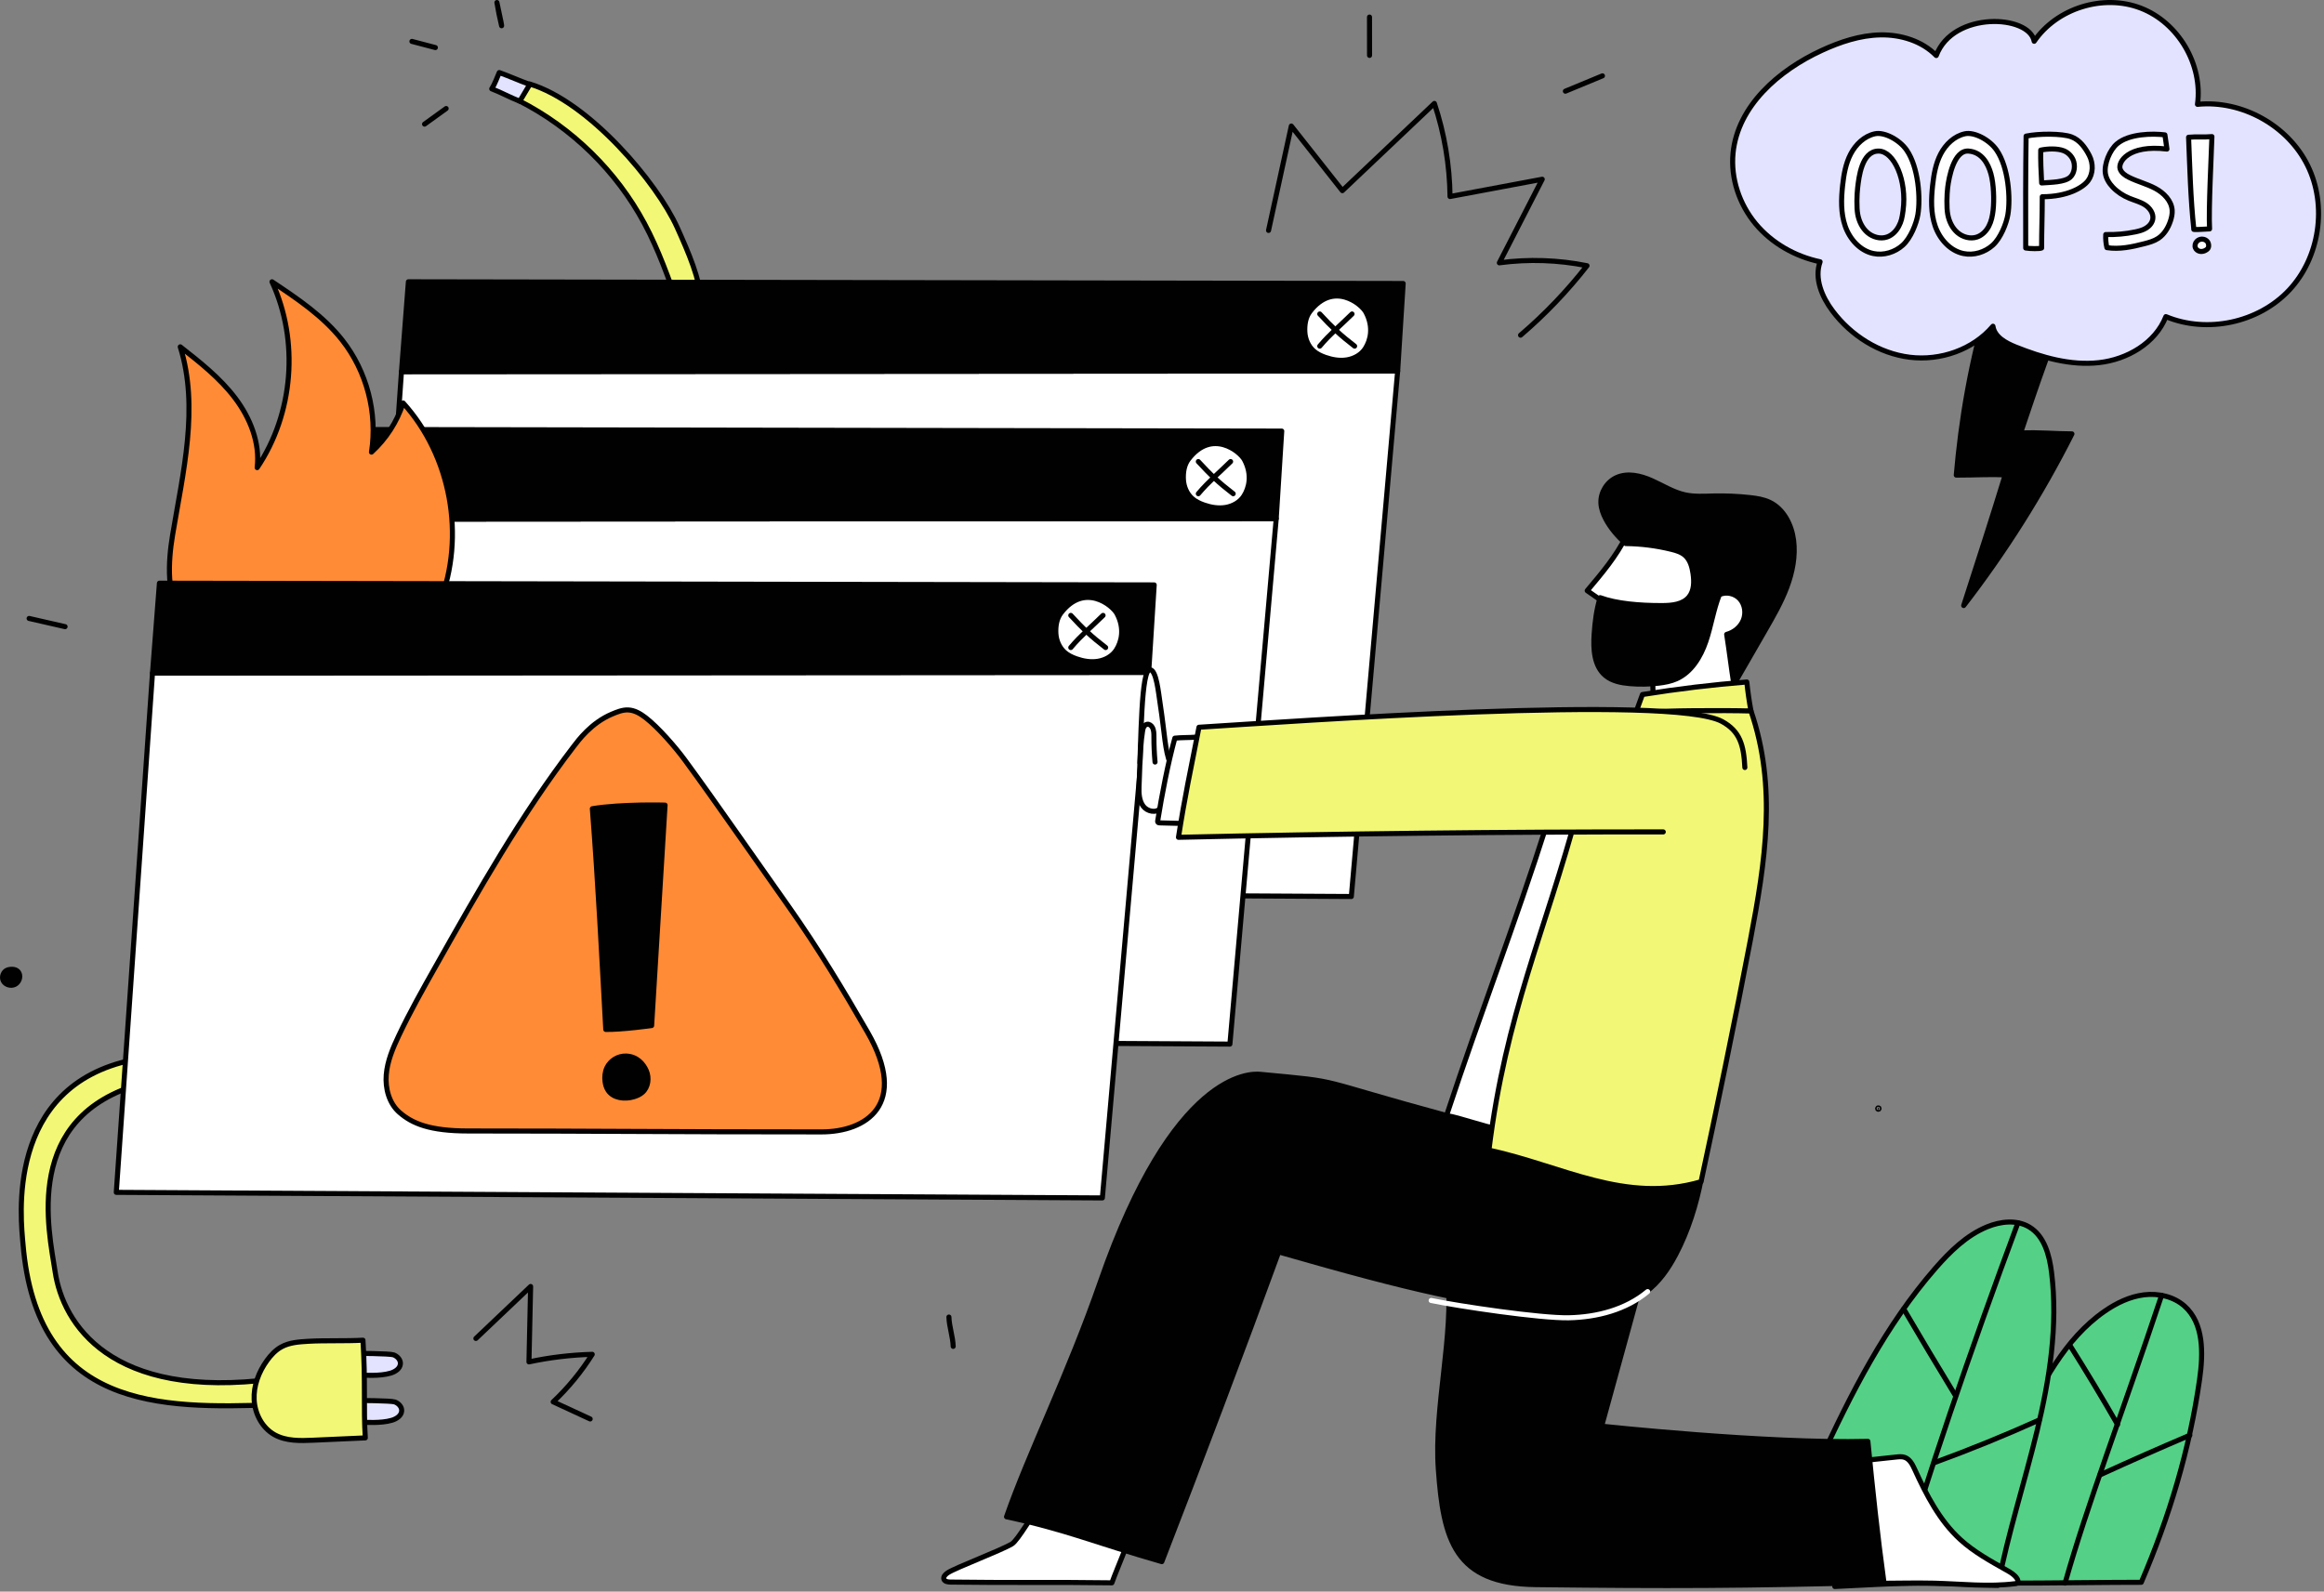 <svg width="689" height="472" viewBox="0 0 689 472" fill="none" xmlns="http://www.w3.org/2000/svg" style="width: 100%; height: 100%;">
<rect x="0" y="0" width="689" height="472" fill="#808080" stroke="none"/>
<g clip-path="url(#clip0_35_1181)">
<path d="M590.406 86.438C598.505 86.459 606.604 86.481 614.556 86.494C608.49 100.282 603.63 114.743 599.034 128.407C604.765 128.159 609.449 128.665 614.266 128.665C605.217 146.6 594.457 163.671 582.179 179.571C586.417 166.471 590.654 153.371 594.488 140.842C589.768 140.574 586.486 140.892 579.979 140.892C581.344 125.176 584.032 107.677 590.406 86.437V86.438Z" fill="#010101" stroke="#010101" stroke-width="1.5" stroke-linecap="round" stroke-linejoin="round"></path>
<path d="M376.086 68.332C378.336 58.013 380.586 47.693 382.836 37.374C387.881 43.762 392.926 50.149 397.97 56.537C407.065 47.915 416.16 39.293 425.255 30.671C428.218 39.559 429.789 48.91 429.894 58.278C439.006 56.57 448.118 54.861 457.23 53.153C452.991 61.415 448.751 69.677 444.512 77.94C453.144 76.781 461.968 77.072 470.505 78.797C464.646 86.298 458.034 93.211 450.801 99.398" stroke="#010101" stroke-width="1.5" stroke-linecap="round" stroke-linejoin="round"></path>
<path d="M406.033 16.43C406.029 12.64 406.025 8.85 406.02 5.061" stroke="#010101" stroke-width="1.5" stroke-linecap="round" stroke-linejoin="round"></path>
<path d="M464.089 27.041C467.752 25.525 471.416 24.009 475.079 22.493" stroke="#010101" stroke-width="1.5" stroke-linecap="round" stroke-linejoin="round"></path>
<path d="M208.258 90.523C207.284 82.114 204.258 75.217 200.79 67.495C194.842 54.249 174.704 30.219 156.981 24.892C155.961 26.562 154.941 28.232 153.92 29.901C169.589 37.879 182.728 50.741 191.039 66.237C195.255 74.098 198.231 82.551 201.19 90.966C204.157 90.729 205.583 90.963 208.258 90.523Z" fill="#f2f776" stroke="#010101" stroke-width="1.5" stroke-linecap="round" stroke-linejoin="round"></path>
<path d="M157.059 25.039C153.993 23.949 151.081 22.608 148.015 21.518C147.276 23.186 146.761 24.8 145.786 26.342C148.724 27.482 151.163 28.872 154.101 30.013C154.907 28.658 155.713 27.303 157.059 25.04V25.039Z" fill="#E3E3FF" stroke="#010101" stroke-width="1.5" stroke-linecap="round" stroke-linejoin="round"></path>
<path d="M147.32 0.75C147.7 3.063 148.164 5.358 148.71 7.636C148.713 7.392 148.698 7.149 147.32 0.75Z" fill="#FF8B37" stroke="#010101" stroke-width="1.5" stroke-linecap="round" stroke-linejoin="round"></path>
<path d="M122.121 12.278L129.073 14.105Z" fill="#FF8B37"></path>
<path d="M122.121 12.278L129.073 14.105" stroke="#010101" stroke-width="1.5" stroke-linecap="round" stroke-linejoin="round"></path>
<path d="M125.871 36.806C128.005 35.265 130.139 33.723 132.273 32.182Z" fill="#FF8B37"></path>
<path d="M125.871 36.806C128.005 35.265 130.139 33.723 132.273 32.182" stroke="#010101" stroke-width="1.5" stroke-linecap="round" stroke-linejoin="round"></path>
<path d="M400.63 265.857L108.287 264.207L119.025 110.199L414.367 110.005L400.63 265.857Z" fill="white" stroke="#010101" stroke-width="1.5" stroke-linecap="round" stroke-linejoin="round"></path>
<path d="M414.367 110.005L416 84.07L121.075 83.562L119.025 110.199L414.367 110.005Z" fill="#010101" stroke="#010101" stroke-width="1.5" stroke-linecap="round" stroke-linejoin="round"></path>
<path d="M388.339 92.405C387.063 94.075 386.737 96.35 386.851 98.449C386.965 100.548 387.834 102.637 389.401 104.037C390.395 104.926 391.625 105.512 392.882 105.957C394.947 106.688 397.177 107.071 399.339 106.717C401.501 106.363 403.585 105.21 404.768 103.366C406.279 101.01 407.336 97.052 404.957 92.566C403.646 90.093 395.339 83.243 388.339 92.405Z" fill="white" stroke="#010101" stroke-width="1.5" stroke-linecap="round" stroke-linejoin="round"></path>
<path d="M391.269 102.643C394.377 98.954 397.405 96.496 400.839 93.109Z" fill="white"></path>
<path d="M391.269 102.643C394.377 98.954 397.405 96.496 400.839 93.109" stroke="#010101" stroke-width="1.5" stroke-linecap="round" stroke-linejoin="round"></path>
<path d="M391.269 93.109C394.876 97.036 397.376 99.399 401.608 102.643Z" fill="white"></path>
<path d="M391.269 93.109C394.876 97.036 397.376 99.399 401.608 102.643" stroke="#010101" stroke-width="1.5" stroke-linecap="round" stroke-linejoin="round"></path>
<path d="M364.63 309.624L72.287 307.974L83.025 153.966L378.367 153.772L364.63 309.624Z" fill="white" stroke="#010101" stroke-width="1.5" stroke-linecap="round" stroke-linejoin="round"></path>
<path d="M378.367 153.772L380 127.837L85.075 127.329L83.025 153.966L378.367 153.772Z" fill="#010101" stroke="#010101" stroke-width="1.5" stroke-linecap="round" stroke-linejoin="round"></path>
<path d="M352.339 136.172C351.063 137.842 350.737 140.117 350.851 142.216C350.965 144.315 351.834 146.404 353.401 147.804C354.395 148.693 355.625 149.279 356.882 149.724C358.947 150.455 361.177 150.838 363.339 150.484C365.501 150.13 367.585 148.977 368.768 147.133C370.279 144.777 371.336 140.819 368.957 136.333C367.646 133.86 359.339 127.01 352.339 136.172Z" fill="white" stroke="#010101" stroke-width="1.5" stroke-linecap="round" stroke-linejoin="round"></path>
<path d="M355.269 146.41C358.377 142.721 361.405 140.263 364.839 136.876Z" fill="white"></path>
<path d="M355.269 146.41C358.377 142.721 361.405 140.263 364.839 136.876" stroke="#010101" stroke-width="1.5" stroke-linecap="round" stroke-linejoin="round"></path>
<path d="M355.269 136.876C358.876 140.803 361.376 143.166 365.608 146.41Z" fill="white"></path>
<path d="M355.269 136.876C358.876 140.803 361.376 143.166 365.608 146.41" stroke="#010101" stroke-width="1.5" stroke-linecap="round" stroke-linejoin="round"></path>
<path d="M123.088 185.094C124.562 184.762 126.077 184.387 127.289 183.484C128.816 182.347 129.662 180.53 130.356 178.758C138.076 159.07 133.709 135.181 119.521 119.498C117.726 125.062 114.454 130.142 110.13 134.078C111.956 122.454 108.74 110.125 101.468 100.874C95.864 93.744 88.184 88.592 80.638 83.562C88.738 101.041 87.012 122.7 76.244 138.675C77.129 131.31 74.149 123.898 69.665 117.989C65.181 112.08 59.276 107.431 53.441 102.851C59.055 120.796 54.259 140.086 51.172 158.634C49.806 166.842 49.34 176.656 53.875 183.728C60.018 192.38 106.433 188.842 123.087 185.093L123.088 185.094Z" fill="#FF8B37" stroke="#010101" stroke-width="1.5" stroke-linecap="round" stroke-linejoin="round"></path>
<path d="M105.467 401.325C105.467 401.325 115.568 401.363 116.686 401.776C117.797 402.187 118.768 403.222 118.711 404.405C118.641 405.853 117.158 406.808 115.766 407.212C112.481 408.165 108.303 407.787 105.555 407.787C105.558 406.01 105.467 401.324 105.467 401.324V401.325Z" fill="#E3E3FF" stroke="#010101" stroke-width="1.5" stroke-linecap="round" stroke-linejoin="round"></path>
<path d="M105.845 415.297C105.845 415.297 115.946 415.335 117.064 415.748C118.175 416.159 119.146 417.194 119.089 418.377C119.019 419.825 117.536 420.78 116.144 421.184C112.859 422.137 108.681 421.759 105.933 421.759C105.936 419.982 105.845 415.296 105.845 415.296V415.297Z" fill="#E3E3FF" stroke="#010101" stroke-width="1.5" stroke-linecap="round" stroke-linejoin="round"></path>
<path d="M39.515 314.279C1.2 322.044 6.259 362.137 6.816 368.866C10.875 417.915 47.342 417.763 80.93 416.584C80.912 412.274 81.272 413.251 81.255 408.941C32.555 415.344 18.65 392.355 16.361 377.217C14.496 364.878 6.476 331.071 42.156 321.293C41.065 316.544 42.32 314.375 39.515 314.279Z" fill="#f2f776" stroke="#010101" stroke-width="1.5" stroke-linecap="round" stroke-linejoin="round"></path>
<path d="M108.3 426.401C103.177 426.63 98.054 426.859 92.931 427.088C88.986 427.264 84.805 427.388 81.363 425.453C77.727 423.409 75.552 419.25 75.347 415.084C75.142 410.918 76.726 406.797 79.174 403.42C80.317 401.844 81.678 400.38 83.381 399.437C85.768 398.114 88.596 397.922 91.321 397.76C96.343 397.46 102.687 397.727 107.608 397.428C108.399 409.858 107.739 417.581 108.3 426.401Z" fill="#f2f776" stroke="#010101" stroke-width="1.5" stroke-linecap="round" stroke-linejoin="round"></path>
<path d="M141.089 396.913C146.498 391.776 151.906 386.638 157.315 381.501C157.15 388.955 156.986 396.409 156.821 403.863C162.989 402.544 169.278 401.792 175.583 401.62C172.337 406.783 168.435 411.534 164.001 415.721C167.658 417.41 171.315 419.099 174.972 420.787" stroke="#010101" stroke-width="1.5" stroke-linecap="round" stroke-linejoin="round"></path>
<path d="M326.819 355.24L34.475 353.59L45.214 199.582L340.556 199.388L326.819 355.24Z" fill="white" stroke="#010101" stroke-width="1.5" stroke-linecap="round" stroke-linejoin="round"></path>
<path d="M340.556 199.388L342.189 173.453L47.264 172.945L45.214 199.582L340.556 199.388Z" fill="#010101" stroke="#010101" stroke-width="1.5" stroke-linecap="round" stroke-linejoin="round"></path>
<path d="M314.528 181.789C313.252 183.459 312.926 185.734 313.04 187.833C313.154 189.932 314.023 192.021 315.59 193.421C316.584 194.31 317.814 194.896 319.071 195.341C321.136 196.072 323.366 196.455 325.528 196.101C327.69 195.747 329.774 194.594 330.957 192.75C332.468 190.394 333.525 186.436 331.146 181.95C329.835 179.477 321.528 172.627 314.528 181.789Z" fill="white" stroke="#010101" stroke-width="1.5" stroke-linecap="round" stroke-linejoin="round"></path>
<path d="M317.457 192.026C320.565 188.337 323.593 185.879 327.027 182.492Z" fill="white"></path>
<path d="M317.457 192.026C320.565 188.337 323.593 185.879 327.027 182.492" stroke="#010101" stroke-width="1.5" stroke-linecap="round" stroke-linejoin="round"></path>
<path d="M317.457 182.492C321.064 186.419 323.564 188.782 327.796 192.026Z" fill="white"></path>
<path d="M317.457 182.492C321.064 186.419 323.564 188.782 327.796 192.026" stroke="#010101" stroke-width="1.5" stroke-linecap="round" stroke-linejoin="round"></path>
<path d="M170.075 221.37C154.516 241.69 141.879 264.059 129.298 286.345C125.443 293.173 121.584 300.009 118.229 307.096C116.476 310.798 114.84 314.651 114.512 318.734C114.184 322.816 115.359 327.214 118.452 329.9C122.245 333.194 127.418 335.387 138.807 335.387C177.872 335.387 195.64 335.663 243.563 335.663C256.733 335.663 269.562 327.569 257.199 306.08C249.955 293.489 242.433 281.082 234.076 269.201C228.75 261.63 223.424 254.058 218.099 246.487C213.112 239.397 208.124 232.306 202.992 225.32C200.207 221.529 195.095 215.643 191.362 212.781C189.862 211.631 188.143 210.615 186.254 210.53C184.582 210.455 182.975 211.115 181.432 211.764C175.252 214.36 171.423 219.611 170.076 221.371L170.075 221.37Z" fill="#FF8B37" stroke="#010101" stroke-width="1.5" stroke-linecap="round" stroke-linejoin="round"></path>
<path d="M175.621 239.82C177.311 261.647 178.404 283.521 179.599 305.28C184.417 305.357 193.192 304.124 193.192 304.124L197.176 238.757C197.176 238.757 184.335 238.387 175.62 239.82H175.621Z" fill="#010101" stroke="#010101" stroke-width="1.5" stroke-linecap="round" stroke-linejoin="round"></path>
<path d="M185.608 313.172C183.262 313.093 180.933 314.518 179.935 316.642C179.345 317.897 179.204 319.334 179.381 320.71C179.502 321.648 179.774 322.583 180.303 323.367C181.857 325.67 185.187 326.051 187.851 325.266C188.8 324.986 189.731 324.58 190.471 323.922C192.203 322.383 192.54 319.645 191.614 317.521C190.688 315.397 188.783 313.278 185.608 313.171V313.172Z" fill="#010101" stroke="#010101" stroke-width="1.5" stroke-linecap="round" stroke-linejoin="round"></path>
<path d="M634.83 469.228C643.101 449.97 649.205 429.724 652.13 408.97C653.203 401.359 653.395 392.446 647.658 387.33C644.46 384.478 639.901 383.455 635.648 383.977C631.395 384.499 627.421 386.433 623.902 388.878C612.063 397.104 605.256 410.623 598.924 423.574C591.983 437.77 584.292 453.716 576.344 468.966C593.99 469.887 613.792 469.228 634.83 469.228Z" fill="#55D087" stroke="#010101" stroke-width="1.5" stroke-linecap="round" stroke-linejoin="round"></path>
<path d="M592.334 470.125C595.343 454.644 600.248 439.602 603.95 424.272C607.652 408.942 610.156 393.069 608.241 377.416C607.61 372.262 606.114 366.587 601.674 363.893C597.949 361.633 593.108 362.168 589.082 363.834C582.999 366.351 578.139 371.111 573.81 376.07C559.04 392.994 548.73 413.292 539.353 433.703C533.823 445.739 548.563 457.896 543.958 470.469C565.202 469.466 566.473 469.026 592.334 470.125Z" fill="#55D087" stroke="#010101" stroke-width="1.5" stroke-linecap="round" stroke-linejoin="round"></path>
<path d="M612.239 469.456C618.832 446.1 629.039 419.58 640.86 384.128" stroke="#010101" stroke-width="1.5" stroke-linecap="round" stroke-linejoin="round"></path>
<path d="M562.108 469.483C570.895 439.389 584.109 400.609 598.267 362.611" stroke="#010101" stroke-width="1.5" stroke-linecap="round" stroke-linejoin="round"></path>
<path d="M564.393 388.162C569.43 396.767 574.542 405.327 579.73 413.841" stroke="#010101" stroke-width="1.5" stroke-linecap="round" stroke-linejoin="round"></path>
<path d="M573.602 433.708C584.083 429.877 594.424 425.665 604.6 421.084" stroke="#010101" stroke-width="1.5" stroke-linecap="round" stroke-linejoin="round"></path>
<path d="M622.599 437.382C631.419 433.335 640.297 429.414 649.229 425.62" stroke="#010101" stroke-width="1.5" stroke-linecap="round" stroke-linejoin="round"></path>
<path d="M613.729 399.052C618.582 406.755 623.275 414.559 627.803 422.457" stroke="#010101" stroke-width="1.5" stroke-linecap="round" stroke-linejoin="round"></path>
<path d="M310.814 441.946C306.283 449.072 301.668 456.841 300.017 457.835C296.667 459.853 283.173 464.907 280.939 466.429C280.29 466.871 279.579 467.574 279.842 468.314C280.093 469.019 281.017 469.148 281.765 469.159C298.558 469.4 312.851 469.141 329.643 469.382C331.177 464.997 335.875 454.716 337.741 447.133C327.78 445.336 317.819 443.539 310.814 441.946Z" fill="white" stroke="#010101" stroke-width="1.5" stroke-linecap="round" stroke-linejoin="round"></path>
<path d="M550.331 433.35L562.15 432.079C562.994 431.988 563.869 431.901 564.672 432.174C566.19 432.69 567 434.299 567.666 435.758C571.132 443.34 575.042 450.963 581.207 456.574C585.27 460.272 590.143 462.937 594.927 465.638C596.092 466.296 597.302 467.002 598.011 468.136C598.256 468.528 598.41 469.098 598.069 469.41C597.899 469.566 597.654 469.604 597.425 469.633C589.514 470.643 581.504 469.703 573.533 469.487C567.27 469.317 561.002 469.594 554.738 469.483C554.179 469.473 553.56 469.435 553.167 469.037C552.925 468.792 552.814 468.45 552.715 468.12C549.4 457.134 550.249 445.38 550.331 433.35Z" fill="white" stroke="#010101" stroke-width="1.5" stroke-linecap="round" stroke-linejoin="round"></path>
<path d="M344.015 239.695C342.778 241.251 340.074 240.643 338.906 239.034C337.738 237.425 337.606 235.289 337.692 233.302C338.317 218.798 338.307 198.355 340.956 198.601C342.829 198.775 343.43 205.256 343.966 208.766C345.353 217.848 345.347 222.492 346.969 226.44C347.923 230.914 347.416 235.415 344.015 239.695Z" fill="white" stroke="#010101" stroke-width="1.5" stroke-linecap="round" stroke-linejoin="round"></path>
<path d="M337.977 226.238C338.104 223.106 338.233 219.965 338.729 216.869C338.801 216.421 338.883 215.966 339.1 215.567C339.317 215.168 339.692 214.83 340.142 214.773C340.742 214.697 341.302 215.137 341.607 215.659C342.114 216.525 342.107 217.585 342.105 218.588C342.1 221.056 342.21 223.524 342.435 225.981" stroke="#010101" stroke-width="1.5" stroke-linecap="round" stroke-linejoin="round"></path>
<path d="M344.445 463.096C355.281 435.18 368.613 399.973 379.087 371.256C420.276 383.073 434.473 386.041 463.207 389.847C471.734 390.977 481.04 388.192 487.968 383.095C491.796 380.279 494.568 376.251 496.787 372.049C500.469 365.078 502.932 357.13 504.409 349.357C483.707 343.747 451.398 336.917 430.696 331.308C387.345 319.561 399.827 321.068 373.593 318.58C370.702 318.306 347.891 317.684 326.26 379.988C316.704 407.512 304.932 431.008 298.408 449.798C316.455 453.667 324.332 457.326 344.444 463.096H344.445Z" fill="#010101" stroke="#010101" stroke-width="1.5" stroke-linecap="round" stroke-linejoin="round"></path>
<path d="M489.466 369.665L474.833 422.93C474.833 422.93 523.751 428.194 553.778 427.429C555.134 441.449 556.629 455.368 558.535 469.23C515.56 470.324 495.351 470.379 455.285 469.915C431.324 469.637 427.909 456.724 426.424 435.698C425.131 417.39 431.051 395.935 429.222 378.383C430.933 375.223 489.465 369.663 489.465 369.663L489.466 369.665Z" fill="#010101" stroke="#010101" stroke-width="1.5" stroke-linecap="round" stroke-linejoin="round"></path>
<path d="M354.887 218.589C351.939 218.782 350.427 218.676 348.304 218.901C346.297 226.183 344.433 235.863 343.24 243.322C343.212 243.496 343.189 243.691 343.293 243.833C343.414 243.999 343.65 244.019 343.855 244.023C346.036 244.071 347.863 244.132 350.043 244.18" fill="white"></path>
<path d="M354.887 218.589C351.939 218.782 350.427 218.676 348.304 218.901C346.297 226.183 344.433 235.863 343.24 243.322C343.212 243.496 343.189 243.691 343.293 243.833C343.414 243.999 343.65 244.019 343.855 244.023C346.036 244.071 347.863 244.132 350.043 244.18" stroke="#010101" stroke-width="1.5" stroke-linecap="round" stroke-linejoin="round"></path>
<path d="M490.174 193.933C489.909 200.039 489.967 206.16 490.347 212.26C498.313 212.846 506.344 212.551 514.246 211.38C513.539 205.481 514.11 199.432 515.908 193.769C517.54 188.631 520.162 183.818 521.39 178.569C521.781 176.897 522.027 175.148 521.674 173.467C521.321 171.786 520.278 170.175 518.695 169.51C517.066 168.825 515.206 169.227 513.494 169.665C507.519 171.194 501.454 173.141 496.722 177.097C491.99 181.053 490.459 187.331 490.173 193.932L490.174 193.933Z" fill="white" stroke="#010101" stroke-width="1.5" stroke-linecap="round" stroke-linejoin="round"></path>
<path d="M482.281 158.718C479.08 165.129 474.936 169.938 470.559 175.163C472.927 176.812 475.294 178.461 477.662 180.111C480.591 182.151 483.567 184.216 486.94 185.385C490.312 186.554 494.191 186.733 497.34 185.052C499.105 184.11 500.536 182.649 501.806 181.103C503.979 178.458 505.786 175.448 506.631 172.131C507.476 168.814 507.294 165.163 505.696 162.136C502.98 156.992 496.492 154.566 490.758 155.544C487.845 156.041 485.016 157.331 482.281 158.718Z" fill="white" stroke="#010101" stroke-width="1.5" stroke-linecap="round" stroke-linejoin="round"></path>
<path d="M574.046 16.466C569.812 12.147 563.542 10.231 557.495 10.348C551.448 10.465 545.575 12.433 540.081 14.962C527.33 20.833 515.178 31.418 513.802 45.388C513.063 52.887 515.668 60.576 520.489 66.368C525.311 72.159 532.237 76.065 539.609 77.628C537.832 82.551 540.158 88.038 543.302 92.222C548.793 99.53 557.123 104.827 566.197 105.94C575.27 107.053 584.943 103.714 590.855 96.742C591.298 99.901 594.621 101.701 597.581 102.889C605.425 106.036 613.839 108.458 622.24 107.543C630.641 106.627 639.031 101.758 642.12 93.892C654.355 98.982 669.588 95.711 678.655 86.047C687.722 76.383 690.015 60.972 684.155 49.086C678.295 37.2 664.674 29.636 651.487 30.943C653.124 19.149 645.797 6.702 634.689 2.411C623.582 -1.88 609.79 2.407 603.072 12.239C601.66 4.335 579.01 3.207 574.046 16.466Z" fill="#E3E3FF" stroke="#010101" stroke-width="1.5" stroke-linecap="round" stroke-linejoin="round"></path>
<path d="M555.876 39.668C552.72 40.346 550.163 42.803 548.674 45.667C547.185 48.531 546.629 51.782 546.281 54.991C545.843 59.031 545.718 63.215 547.049 67.055C548.38 70.894 551.425 74.35 555.402 75.183C558.47 75.825 561.787 74.8 564.117 72.705C566.447 70.61 568.162 66.264 568.603 63.61C569.387 58.891 568.81 49.655 565.268 44.513C563.124 41.4 558.624 39.077 555.876 39.668Z" fill="white" stroke="#010101" stroke-width="1.5" stroke-linecap="round" stroke-linejoin="round"></path>
<path d="M556.939 44.799C551.915 44.799 551.1 52.652 550.745 55.657C550.502 57.716 550.385 61.559 550.77 63.596C551.155 65.633 552.084 67.62 553.655 68.973C555.225 70.326 557.489 70.952 559.45 70.281C560.98 69.757 562.19 68.513 562.939 67.08C563.688 65.647 563.902 64.695 564.208 62.426C565.409 53.515 561.541 44.799 556.939 44.799Z" fill="#E3E3FF" stroke="#010101" stroke-width="1.5" stroke-linecap="round" stroke-linejoin="round"></path>
<path d="M582.559 39.668C579.403 40.346 576.846 42.803 575.357 45.667C573.868 48.531 573.312 51.782 572.964 54.991C572.526 59.031 572.401 63.215 573.732 67.055C575.063 70.895 578.108 74.35 582.085 75.183C585.153 75.825 588.47 74.8 590.8 72.705C593.131 70.61 594.845 66.264 595.286 63.61C596.07 58.891 595.493 49.655 591.951 44.513C589.807 41.4 585.307 39.077 582.559 39.668Z" fill="white" stroke="#010101" stroke-width="1.5" stroke-linecap="round" stroke-linejoin="round"></path>
<path d="M583.622 44.799C579.247 44.469 577.771 52.748 577.428 55.657C577.185 57.716 577.068 61.559 577.453 63.596C577.838 65.633 578.767 67.62 580.338 68.973C581.908 70.326 584.172 70.952 586.133 70.281C587.663 69.757 588.873 68.513 589.622 67.08C590.372 65.647 590.703 64.032 590.891 62.426C591.249 59.353 591.084 54.534 590.253 51.553C589.403 48.504 587.555 45.096 583.622 44.799Z" fill="#E3E3FF" stroke="#010101" stroke-width="1.5" stroke-linecap="round" stroke-linejoin="round"></path>
<path d="M600.563 73.545C600.543 62.162 600.514 51.609 600.682 40.363C604.36 39.586 611.298 39.546 614.124 40.591C616.587 41.502 618.228 43.793 619.428 46.13C620.628 48.466 620.616 51.49 619.05 53.599C617.549 55.622 612.948 58.34 605.476 58.34C605.476 64.052 605.28 68.283 605.28 73.547C604.697 73.814 601.914 73.777 600.562 73.547L600.563 73.545Z" fill="white" stroke="#010101" stroke-width="1.5" stroke-linecap="round" stroke-linejoin="round"></path>
<path d="M605.294 54.259C605.091 50.888 604.968 47.513 605.017 44.518C606.965 44.087 609.972 43.972 611.829 44.703C613.061 45.188 614.085 46.177 614.613 47.391C615.319 49.016 615.075 51.337 613.77 52.535C612.11 54.058 608.109 54.053 605.294 54.259Z" fill="#E3E3FF" stroke="#010101" stroke-width="1.5" stroke-linecap="round" stroke-linejoin="round"></path>
<path d="M650.408 67.973C649.429 58.819 649.228 49.874 648.852 40.702C651.159 40.474 653.465 40.735 655.772 40.507C655.626 45.569 654.743 62.178 655.076 67.88C653.044 68.002 649.959 68.183 650.408 67.973Z" fill="white" stroke="#010101" stroke-width="1.5" stroke-linecap="round" stroke-linejoin="round"></path>
<path d="M652.828 70.905C652.26 70.911 651.698 71.154 651.305 71.564C650.818 72.071 650.609 72.863 650.882 73.511C651.107 74.044 651.628 74.423 652.195 74.538C652.762 74.653 653.362 74.522 653.867 74.242C654.387 73.954 655.033 73.515 654.729 72.275C654.473 71.233 653.396 70.899 652.828 70.905Z" fill="white" stroke="#010101" stroke-width="1.5" stroke-linecap="round" stroke-linejoin="round"></path>
<path d="M641.83 39.993C638.194 39.553 631.271 39.596 627.649 42.638C625.489 44.453 623.778 48.612 624.182 51.405C624.407 52.959 625.289 54.353 626.37 55.491C627.746 56.94 629.464 58.045 631.312 58.805C632.864 59.444 634.529 59.855 635.94 60.763C637.351 61.671 638.501 63.267 638.247 64.926C638.073 66.061 637.263 67.024 636.288 67.63C635.313 68.236 634.179 68.532 633.054 68.768C630.178 69.371 627.23 69.634 624.293 69.549C624.222 70.851 624.337 72.164 624.634 73.434C628.344 74.019 632.123 73.209 635.759 72.265C637.186 71.895 638.635 71.491 639.865 70.677C641.643 69.5 642.797 67.56 643.474 65.538C643.82 64.506 644.058 63.419 643.983 62.333C643.787 59.512 641.519 57.235 639.03 55.893C636.541 54.551 633.743 53.875 631.213 52.611C630.105 52.057 628.978 51.304 628.568 50.135C627.86 48.114 630.931 42.81 642.438 44.204C642.258 43.133 641.989 40.798 641.831 39.994L641.83 39.993Z" fill="white" stroke="#010101" stroke-width="1.5" stroke-linecap="round" stroke-linejoin="round"></path>
<path d="M474.405 177.236C473.308 180.764 472.855 184.46 472.613 188.147C472.326 192.523 472.601 197.54 475.973 200.344C477.958 201.994 480.64 202.51 483.213 202.73C486.055 202.974 488.922 202.927 491.754 202.592C493.56 202.378 495.372 202.041 497.032 201.3C501.435 199.335 504.165 194.819 505.724 190.257C507.283 185.695 507.954 180.85 509.734 176.369C511.731 175.363 514.355 175.964 515.846 177.631C517.337 179.298 517.674 181.848 516.832 183.92C515.99 185.992 514.07 187.546 511.91 188.123C512.674 192.961 513.24 197.83 514.042 202.986C517.122 197.639 520.202 192.292 523.282 186.946C525.662 182.814 528.054 178.659 529.733 174.196C531.412 169.733 532.362 164.906 531.752 160.177C531.161 155.6 528.815 150.953 524.653 148.958C522.815 148.077 520.761 147.769 518.735 147.547C515.216 147.162 511.672 147.007 508.133 147.082C505.261 147.143 502.35 147.353 499.544 146.738C496.039 145.969 492.95 143.971 489.672 142.512C486.394 141.053 482.541 140.142 479.269 141.614C476.426 142.893 474.504 145.988 474.619 149.104C474.682 150.81 475.297 152.453 476.099 153.96C477.528 156.646 479.578 158.999 481.984 161.193C486.543 161.238 491.097 161.816 495.523 162.91C496.981 163.27 498.481 163.716 499.6 164.717C501.09 166.05 501.648 168.127 501.935 170.105C502.281 172.486 502.27 175.143 500.758 177.015C498.939 179.267 495.667 179.57 492.773 179.58C485.999 179.605 479.222 179.004 474.405 177.236Z" fill="#010101" stroke="#010101" stroke-width="1.5" stroke-linecap="round" stroke-linejoin="round"></path>
<path d="M458.688 244.145C448.924 274.758 439.16 299.602 428.856 330.808C432.799 331.436 439.916 334.087 443.859 334.716C447.427 335.285 447.907 339.6 451.457 338.925C454.651 338.317 457.589 336.725 460.19 334.772C466.635 329.934 471.178 322.874 473.99 315.322C476.802 307.77 477.983 299.707 478.622 291.674C479.954 274.904 478.986 257.953 475.754 241.443C469.381 243.378 462.791 244.597 458.689 244.146L458.688 244.145Z" fill="white" stroke="#010101" stroke-width="1.5" stroke-linecap="round" stroke-linejoin="round"></path>
<path d="M519.121 210.843C518.587 207.995 518.173 205.124 517.879 202.241C507.881 203.031 497.374 204.285 486.935 205.96C485.809 209.19 484.742 211.935 483.477 215.263C494.964 213.627 506.532 212.563 519.121 210.843Z" fill="#f2f776" stroke="#010101" stroke-width="1.5" stroke-linecap="round" stroke-linejoin="round"></path>
<path d="M467.869 239.912C458.023 276.597 446.475 300.368 441.423 341.061C463.177 345.754 481.692 357.045 504.31 350.441C508.482 331.233 514.622 301.519 518.987 278.526C523.352 255.533 526.838 233.326 519.12 210.844C511.313 210.611 491.61 210.725 490.407 211.194C488.727 211.848 487.265 212.948 485.827 214.035C483.127 216.075 480.417 218.124 478.009 220.502C472.777 225.668 469.85 232.531 467.869 239.912Z" fill="#f2f776" stroke="#010101" stroke-width="1.5" stroke-linecap="round" stroke-linejoin="round"></path>
<path d="M517.3 227.596C516.976 220.988 515.863 216.875 510.549 213.965C495.696 205.832 382.756 213.979 355.462 215.665C353.008 228.178 351.2 236.548 349.383 248.304C395.288 247.241 447.196 246.647 493.113 246.701" fill="#f2f776"></path>
<path d="M517.3 227.596C516.976 220.988 515.863 216.875 510.549 213.965C495.696 205.832 382.756 213.979 355.462 215.665C353.008 228.178 351.2 236.548 349.383 248.304C395.288 247.241 447.196 246.647 493.113 246.701" stroke="#010101" stroke-width="1.5" stroke-linecap="round" stroke-linejoin="round"></path>
<path d="M424.296 385.653C432.498 387.356 456.707 390.953 465.082 390.781C473.457 390.61 482.05 388.388 488.479 383.017" stroke="white" stroke-width="1.5" stroke-linecap="round" stroke-linejoin="round"></path>
<path d="M2.268 287.63C1.004 288.027 0.375 289.701 0.987 290.876C1.599 292.051 3.232 292.518 4.418 291.927C5.595 291.341 6.207 289.773 5.646 288.584C5.085 287.395 3.537 287.231 2.268 287.63Z" fill="#010101" stroke="#010101" stroke-width="1.5" stroke-linecap="round" stroke-linejoin="round"></path>
<path d="M556.785 328.556C556.675 328.59 556.621 328.736 556.674 328.838C556.727 328.94 556.869 328.98 556.972 328.929C557.074 328.878 557.127 328.742 557.079 328.639C557.031 328.536 556.896 328.522 556.786 328.556H556.785Z" fill="#010101" stroke="#010101" stroke-width="1.5" stroke-linecap="round" stroke-linejoin="round"></path>
<path d="M8.633 183.398C12.186 184.21 15.739 185.022 19.292 185.834" stroke="#010101" stroke-width="1.5" stroke-linecap="round" stroke-linejoin="round"></path>
<path d="M281.326 390.565C281.415 393.464 282.503 396.363 282.592 399.261" stroke="#010101" stroke-width="1.5" stroke-linecap="round" stroke-linejoin="round"></path>
</g>
<defs>
<clipPath id="clip0_35_1181">
<rect width="688.129" height="471.22" fill="white"></rect>
</clipPath>
</defs>
</svg>